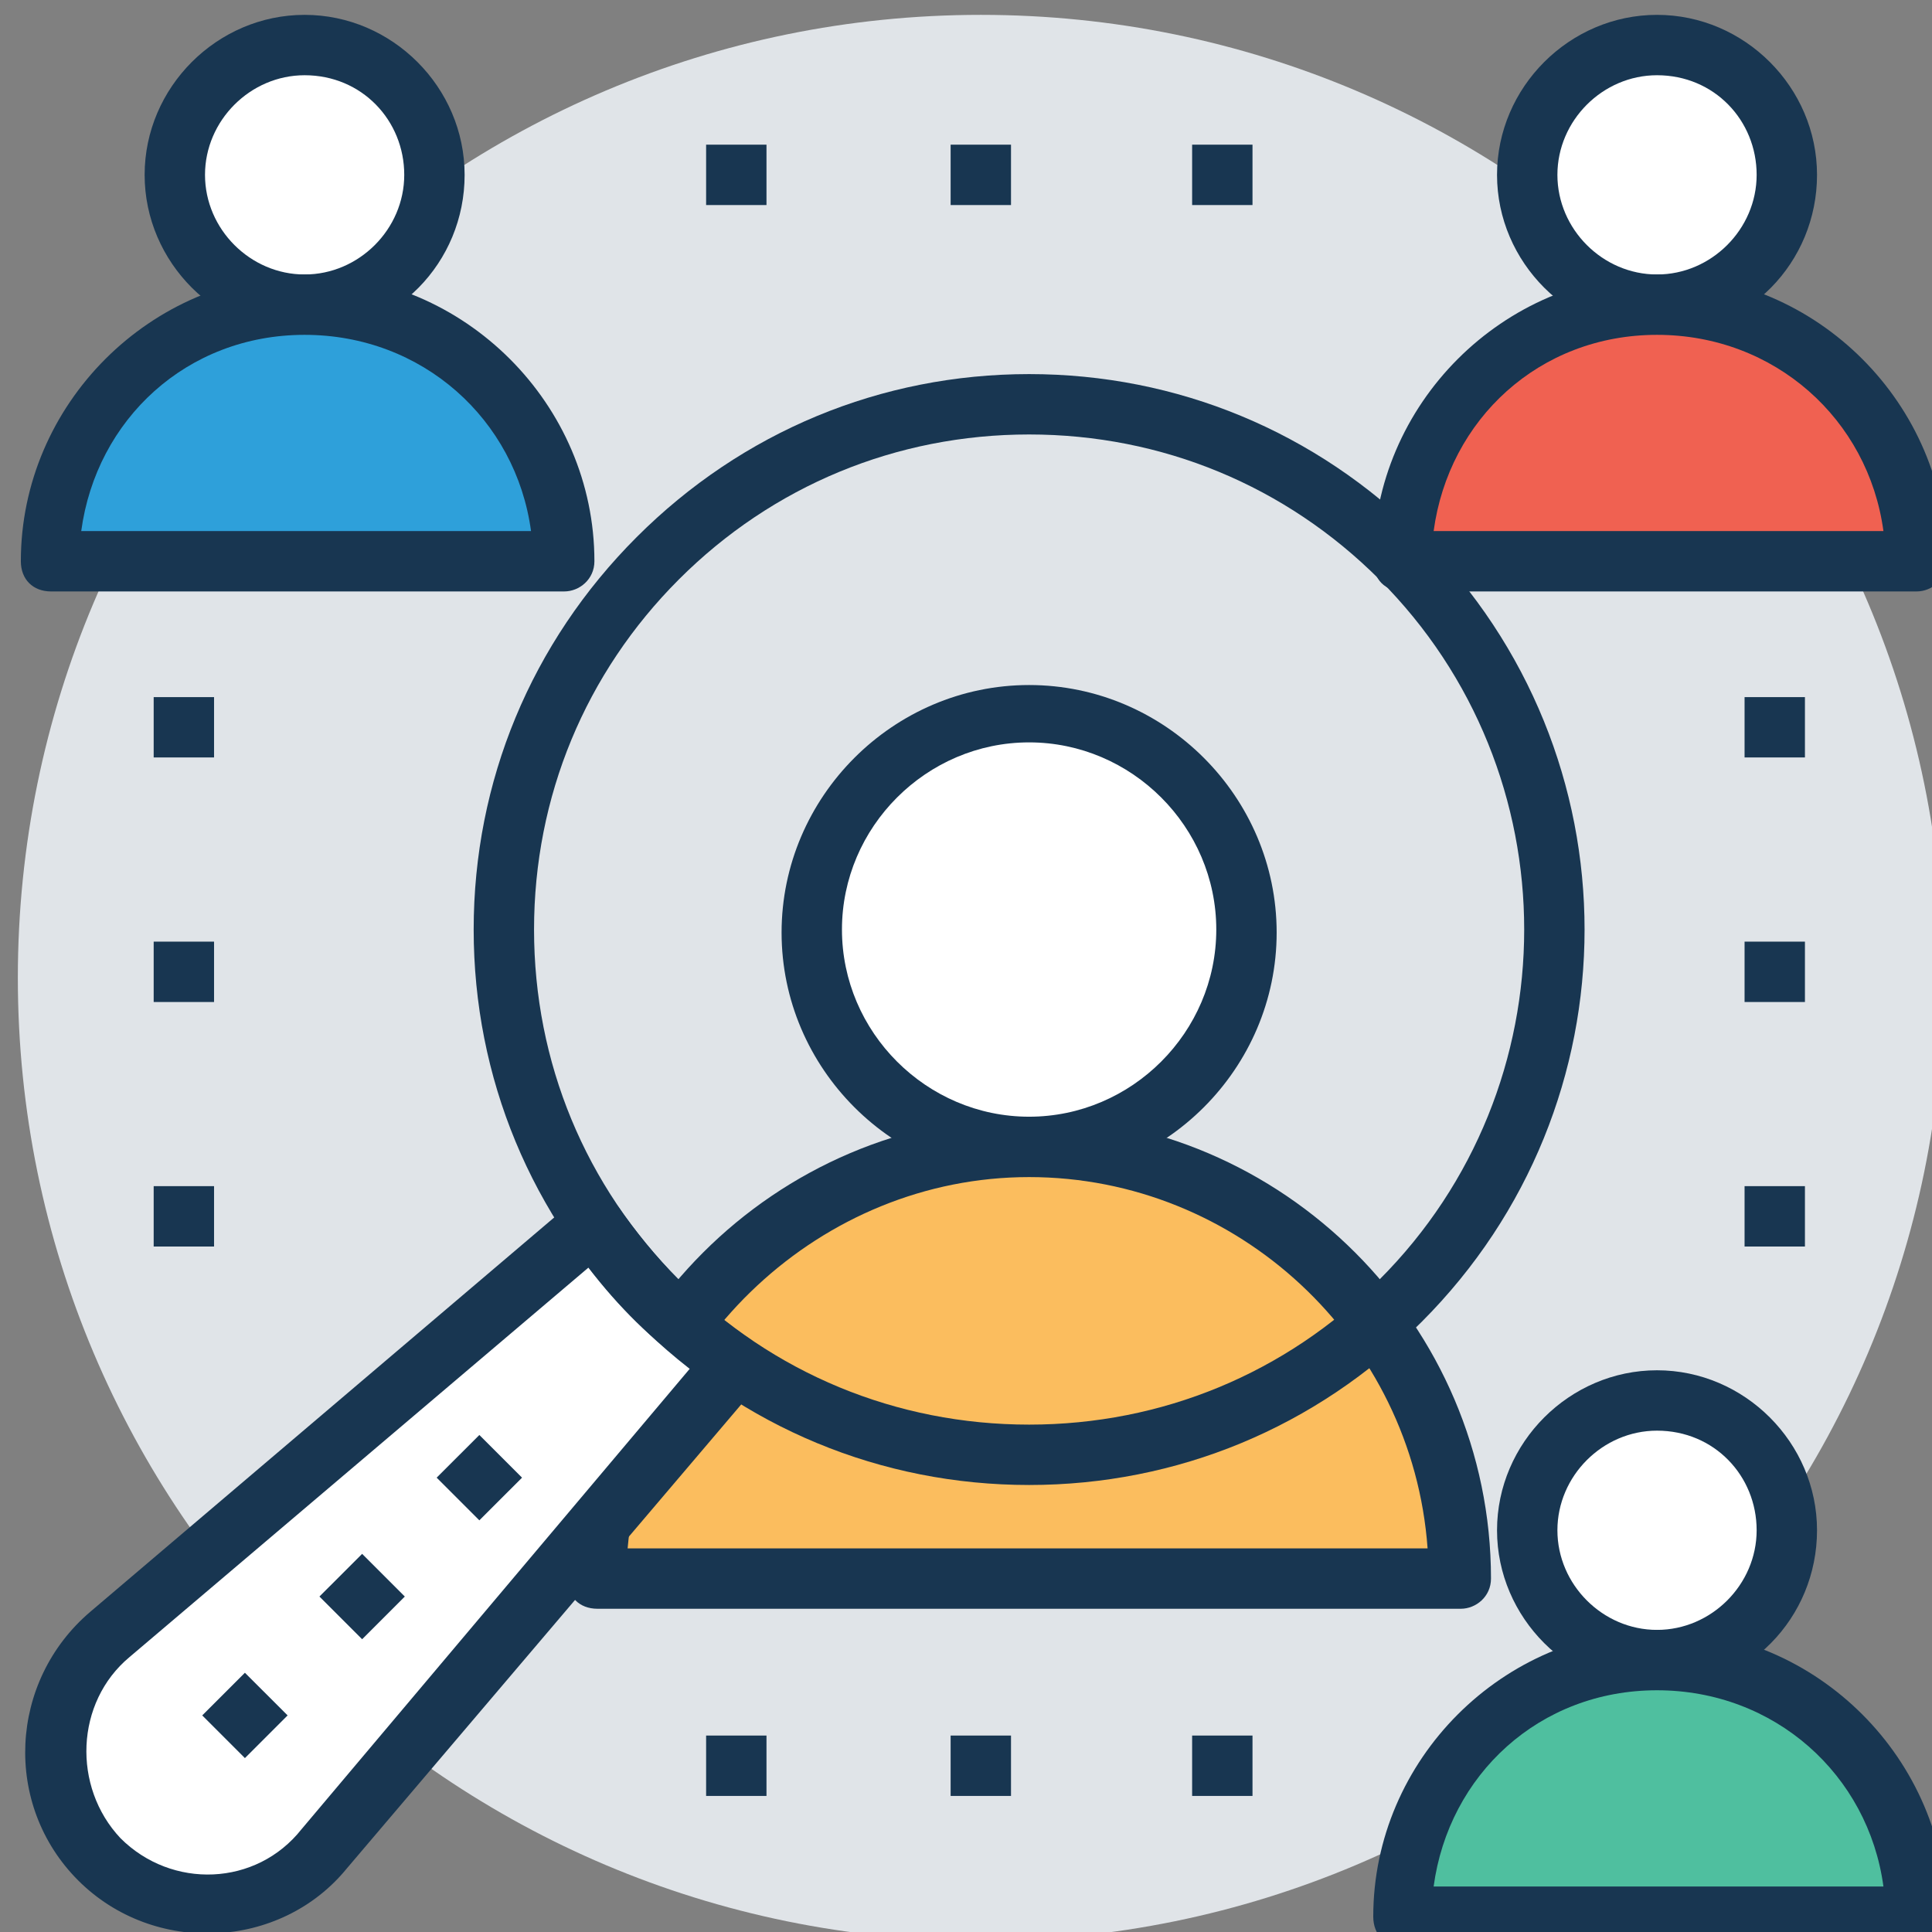 <svg xmlns="http://www.w3.org/2000/svg" width="200" height="200" fill="none"><rect width="100%" height="100%" fill="#808080" stroke="none"/><g clip-path="url(#a)"><path fill="#E0E4E8" d="M101.534 200.913c55.056 0 99.688-44.631 99.688-99.687S156.59 1.538 101.534 1.538c-55.056 0-99.687 44.632-99.687 99.688 0 55.056 44.631 99.687 99.687 99.687Z"/><path fill="#fff" d="M106.534 118.726c12.427 0 22.5-10.074 22.5-22.5 0-12.427-10.073-22.5-22.5-22.5-12.426 0-22.5 10.073-22.5 22.5 0 12.426 10.074 22.5 22.5 22.5Z"/><path fill="#183651" d="M106.534 122.163c-14.062 0-25.625-11.562-25.625-25.625 0-14.062 11.563-25.624 25.625-25.624 14.063 0 25.625 11.562 25.625 25.624 0 14.063-11.562 25.625-25.625 25.625Zm0-45.312c-10.625 0-19.375 8.75-19.375 19.375s8.75 19.375 19.375 19.375 19.375-8.75 19.375-19.375-8.75-19.375-19.375-19.375Z"/><path fill="#FBBD5E" d="M106.534 119.038c-24.687 0-44.687 20-44.687 44.688h89.375c0-24.688-20-44.688-44.688-44.688Z"/><path fill="#183651" d="M151.222 166.538H61.847c-1.875 0-3.125-1.25-3.125-3.125 0-26.25 21.562-47.812 47.812-47.812 26.25 0 47.813 21.562 47.813 47.812 0 1.875-1.563 3.125-3.125 3.125Zm-86.25-6.25h82.812c-1.562-21.562-19.687-38.437-41.25-38.437-21.562 0-39.687 17.187-41.562 38.437Zm8.125-145.312h6.25v6.25h-6.25v-6.25Zm25.312 0h6.25v6.25h-6.25v-6.25Zm25 0h6.25v6.25h-6.25v-6.25ZM73.097 179.663h6.25v6.25h-6.25v-6.25Zm25.312 0h6.25v6.25h-6.25v-6.25Zm25 0h6.25v6.25h-6.25v-6.25Zm57.188-107.5h6.25v6.25h-6.25v-6.25Zm0 25.313h6.25v6.25h-6.25v-6.25Zm0 25.312h6.25v6.25h-6.25v-6.25ZM15.909 72.163h6.25v6.25h-6.25v-6.25Zm0 25.313h6.25v6.25h-6.25v-6.25Zm0 25.312h6.25v6.25h-6.25v-6.25Z"/><path fill="#fff" d="m75.91 141.226-42.188 50.312c-5.938 7.188-16.875 7.5-23.438.938-6.562-6.563-6.25-17.188.938-23.438l50.312-42.5c3.75 5.938 8.75 10.938 14.375 14.688Z"/><path fill="#183651" d="M8.096 194.663c-7.812-7.812-7.187-20.625 1.25-27.812l50-42.5c.625-.625 1.563-.938 2.5-.625.938 0 1.563.625 2.188 1.25 3.75 5.312 8.125 10 13.75 13.75.625.625 1.25 1.25 1.25 2.187 0 .938 0 1.875-.625 2.5l-42.5 50c-6.875 8.438-20 9.063-27.813 1.25Zm52.813-63.437-47.5 40.312c-5.625 4.688-5.938 13.438-.938 18.75 5.313 5.313 14.063 5 18.75-.937l40.313-47.813c-4.063-2.812-7.5-6.25-10.625-10.312Z"/><path fill="#183651" d="M106.534 153.726c-15.312 0-29.687-5.938-40.625-16.875-10.937-10.938-16.875-25.313-16.875-40.625 0-15.313 5.938-29.688 16.875-40.625 10.938-10.938 25.313-16.875 40.625-16.875 15.313 0 29.688 5.938 40.625 16.875 22.5 22.5 22.5 58.75 0 81.25-10.937 10.937-25.312 16.875-40.625 16.875Zm0-108.75c-13.75 0-26.562 5.313-36.25 15-9.687 9.688-15 22.5-15 36.25s5.313 26.562 15 36.25c9.688 9.687 22.5 15 36.25 15s26.563-5.313 36.25-15c20-20 20-52.5 0-72.5-9.687-9.688-22.5-15-36.25-15Z"/><path fill="#fff" d="M31.534 31.538c7.422 0 13.438-6.016 13.438-13.437 0-7.421-6.017-13.438-13.438-13.438S18.097 10.68 18.097 18.101s6.016 13.438 13.437 13.438Z"/><path fill="#183651" d="M31.534 34.663c-9.062 0-16.562-7.5-16.562-16.562 0-9.063 7.5-16.563 16.562-16.563 9.063 0 16.563 7.5 16.563 16.563 0 9.063-7.188 16.563-16.563 16.563Zm0-26.875c-5.625 0-10.312 4.688-10.312 10.313 0 5.625 4.687 10.313 10.312 10.313 5.625 0 10.313-4.688 10.313-10.313 0-5.625-4.375-10.313-10.313-10.313Z"/><path fill="#2EA0DA" d="M31.534 31.538c-14.687 0-26.562 11.875-26.562 26.563h53.125c.312-14.688-11.875-26.563-26.563-26.563Z"/><path fill="#183651" d="M58.41 61.226H5.283c-1.875 0-3.125-1.25-3.125-3.125 0-16.25 13.438-29.688 29.688-29.688s29.687 13.438 29.687 29.688c0 1.875-1.562 3.125-3.125 3.125Zm-50-6.25h46.562c-1.563-11.563-11.25-20.313-23.438-20.313-12.187 0-21.562 8.75-23.125 20.313Z"/><path fill="#fff" d="M171.534 171.851c7.422 0 13.438-6.016 13.438-13.438 0-7.421-6.016-13.437-13.438-13.437-7.421 0-13.437 6.016-13.437 13.437 0 7.422 6.016 13.438 13.437 13.438Z"/><path fill="#183651" d="M171.534 174.976c-9.062 0-16.562-7.5-16.562-16.563 0-9.062 7.5-16.562 16.562-16.562 9.063 0 16.563 7.5 16.563 16.562 0 9.063-7.188 16.563-16.563 16.563Zm0-26.875c-5.625 0-10.312 4.687-10.312 10.312 0 5.625 4.687 10.313 10.312 10.313 5.625 0 10.313-4.688 10.313-10.313 0-5.625-4.375-10.312-10.313-10.312Z"/><path fill="#4FBF9F" d="M171.534 171.851c-14.687 0-26.562 11.875-26.562 26.562h53.125c.312-14.687-11.875-26.562-26.563-26.562Z"/><path fill="#183651" d="M198.409 201.538h-53.125c-1.875 0-3.125-1.25-3.125-3.125 0-16.25 13.438-29.687 29.688-29.687s29.687 13.437 29.687 29.687c0 1.875-1.562 3.125-3.125 3.125Zm-50-6.25h46.563c-1.563-11.562-11.25-20.312-23.438-20.312-12.187 0-21.562 8.75-23.125 20.312Z"/><path fill="#fff" d="M171.534 31.538c7.422 0 13.438-6.016 13.438-13.437 0-7.421-6.016-13.438-13.438-13.438-7.421 0-13.437 6.017-13.437 13.438s6.016 13.438 13.437 13.438Z"/><path fill="#183651" d="M171.534 34.663c-9.062 0-16.562-7.5-16.562-16.562 0-9.063 7.5-16.563 16.562-16.563 9.063 0 16.563 7.5 16.563 16.563 0 9.063-7.188 16.563-16.563 16.563Zm0-26.875c-5.625 0-10.312 4.688-10.312 10.313 0 5.625 4.687 10.313 10.312 10.313 5.625 0 10.313-4.688 10.313-10.313 0-5.625-4.375-10.313-10.313-10.313Z"/><path fill="#F06151" d="M171.534 31.538c-14.687 0-26.562 11.875-26.562 26.563h53.125c.312-14.688-11.875-26.563-26.563-26.563Z"/><path fill="#183651" d="M198.41 61.226h-53.125c-1.875 0-3.125-1.25-3.125-3.125 0-16.25 13.437-29.688 29.687-29.688s29.688 13.438 29.688 29.688c0 1.875-1.563 3.125-3.125 3.125Zm-50-6.25h46.562c-1.562-11.563-11.25-20.313-23.437-20.313-12.188 0-21.563 8.75-23.125 20.313ZM25.353 173.163l4.42 4.416-4.42 4.419-4.418-4.419 4.418-4.416Zm12.135-12.309 4.418 4.419-4.418 4.419-4.42-4.419 4.42-4.419Zm12.134-12.306 4.419 4.419-4.419 4.418-4.419-4.418 4.42-4.419Z"/></g><defs><clipPath id="a"><path fill="#fff" d="M0 0h200v200H0z"/></clipPath></defs></svg>